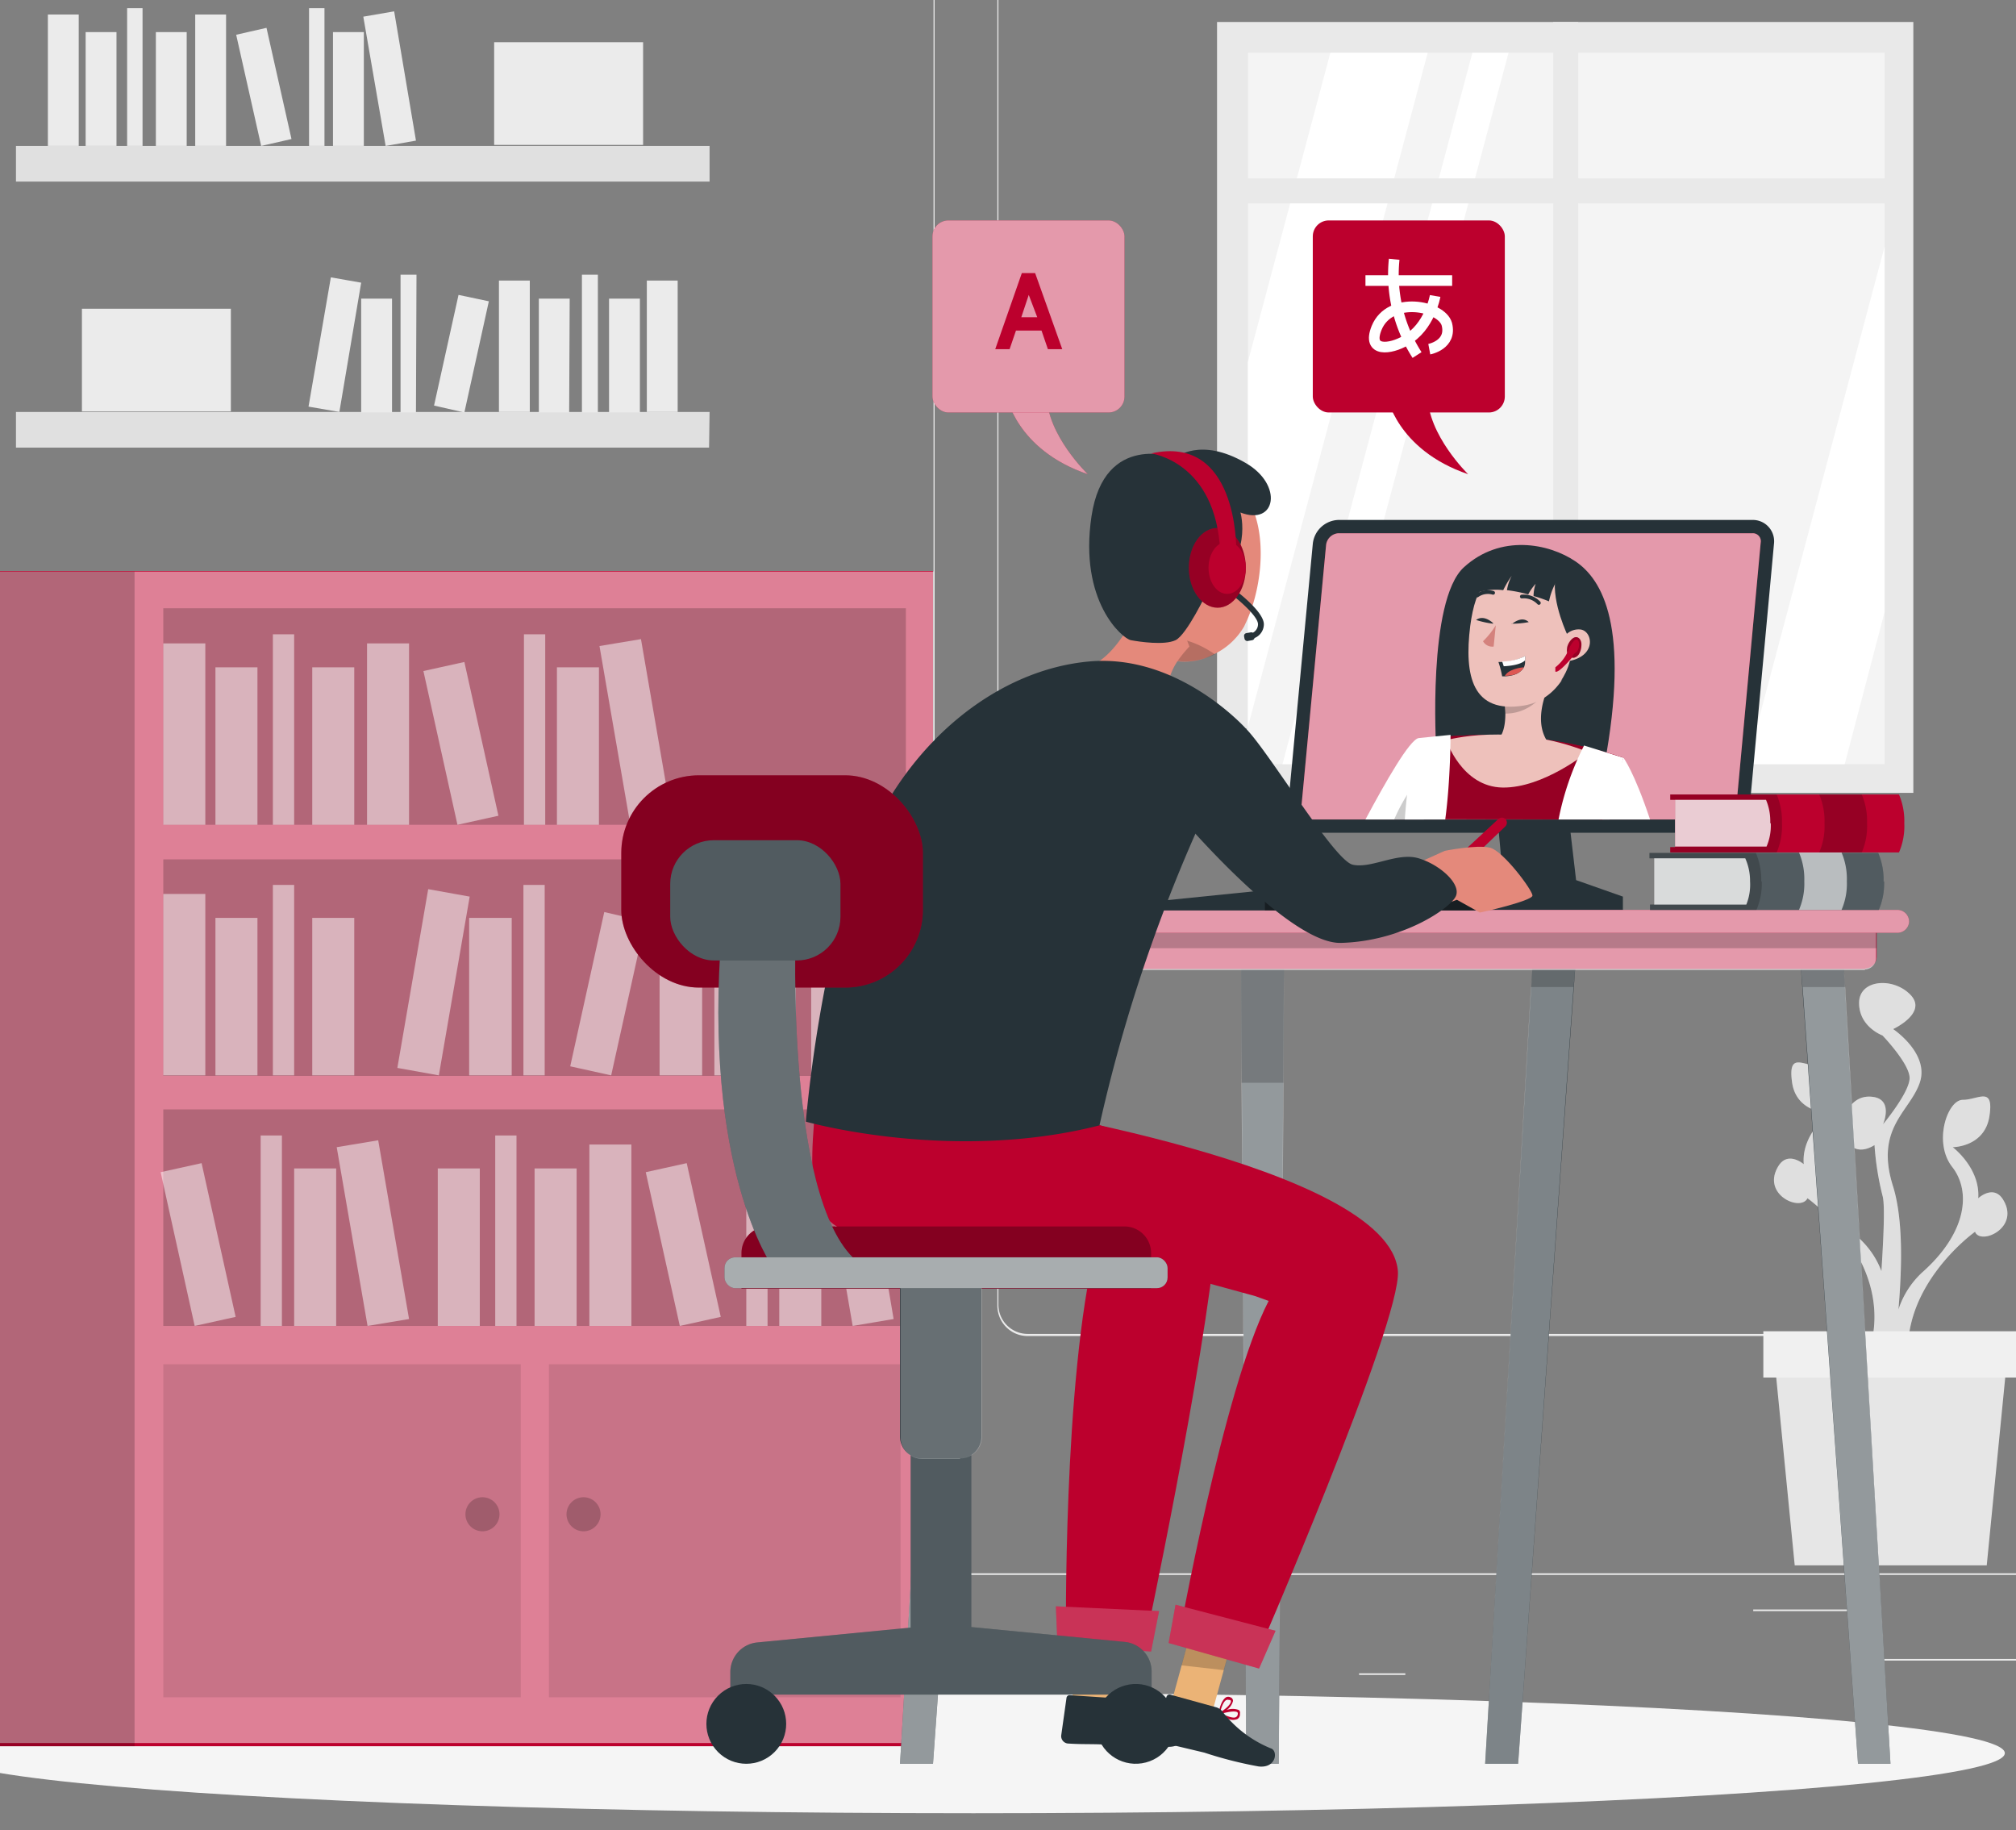 <svg viewBox="67 86.667 379 344" xmlns="http://www.w3.org/2000/svg" style="max-height: 500px" width="379" height="344"><rect x="67" y="86.667" width="379" height="344" fill="#808080" stroke="none"/><path d="M0 382.4h500v.3H0zM416.8 398.5h33.1v.3h-33.1zM322.5 401.2h8.7v.3h-8.7zM396.6 389.2h19.2v.3h-19.2zM52.5 390.9h43.2v.3H52.5zM104.6 390.9h6.3v.3h-6.3zM131.5 395.1h93.7v.3h-93.7zM237 337.8H44a5.7 5.7 0 0 1-5.8-5.7V60.7A5.7 5.7 0 0 1 44 55H237a5.7 5.7 0 0 1 5.7 5.7v271.4a5.7 5.7 0 0 1-5.7 5.7ZM44 55.2a5.5 5.5 0 0 0-5.5 5.5V332a5.5 5.5 0 0 0 5.4 5.4H237a5.5 5.5 0 0 0 5.5-5.4V60.7a5.5 5.5 0 0 0-5.5-5.5ZM453.3 337.8h-193a5.7 5.7 0 0 1-5.8-5.7V60.7a5.7 5.7 0 0 1 5.7-5.7h193.1a5.7 5.7 0 0 1 5.7 5.7V332a5.7 5.7 0 0 1-5.7 5.7Zm-193-282.6a5.5 5.5 0 0 0-5.6 5.5V332a5.5 5.5 0 0 0 5.5 5.4h193.1a5.5 5.5 0 0 0 5.5-5.4V60.7a5.5 5.5 0 0 0-5.5-5.5Z" fill="#ebebeb"/><path d="M70 114.1h130.4v6.7H70z" fill="#e0e0e0"/><path d="M76 89.4h5.8v24.7H76zM103.7 89.4h5.8v24.7h-5.8zM135.3 89.8l5.8-1 4.1 24.3-5.7 1zM83.1 92.7h5.8v21.4h-5.8zM96.3 92.7h5.8v21.4h-5.8zM129.6 92.7h5.8v21.4h-5.8zM111.4 93.2l5.7-1.3 4.7 20.9-5.7 1.3zM90.9 88.2h2.9v25.9h-2.9zM125.1 88.2h2.9v25.9h-2.9zM159.9 94.6h28v19.3h-28z" fill="#ebebeb"/><path d="M200.3 170.8H70v-6.7h130.4z" fill="#e0e0e0"/><path d="M194.4 164.1h-5.8v-24.7h5.8zM166.6 164.1h-5.8v-24.7h5.8zM130.8 164.1l-5.8-1 4.2-24.3 5.7 1zM187.3 164.2h-5.8v-21.4h5.8zM174 164.2h-5.7v-21.4h5.8zM140.7 164.2h-5.8v-21.4h5.8zM154.3 164.2l-5.7-1.3 4.6-20.8 5.7 1.2zM179.4 164.2h-3v-25.9h3zM145.2 164.2h-2.9v-25.9h3zM110.4 164h-28v-19.3h28z" fill="#ebebeb"/><path d="M295.8 90.8h130.9v144.9H295.8z" fill="#e9e9e9"/><path d="M301.6 96.6h119.7v133.7H301.6z" fill="#f4f4f4"/><path d="m335.4 96.6-33.8 126.7v-68.6l15.5-58.1h18.3zM350.6 96.6l-35.7 133.7h-6.8l35.7-133.7h6.8zM421.3 133v68.7l-7.5 28.6h-18.4l25.9-97.3z" fill="#fff"/><path d="M359 90.8h4.7v144.9H359z" fill="#e9e9e9"/><path d="M298.1 120.2h126.1v4.7H298.1z" fill="#e9e9e9"/><path d="M443.6 312.2c-1.8-3-4.7-.3-4.7-.3.4-5.7-4.8-9.6-4.8-9.6s6 0 6.9-5.8-2.1-3.1-5-3.1-5.6 8-2 12.6 2.8 12.4-5.7 19.9a16.5 16.5 0 0 0-4.4 6.9c.6-7 1-16.6-1-23.1-3.5-11 3.1-14 5-19.5s-5-10.1-5-10.1 6.5-3 3.3-6.4-9.7-3-9.7 1.5 4.4 6.1 4.4 6.1 5.1 5.3 5.1 8-5 8.7-5 8.7 2.2-5-2.4-5.2-6.1 5.9-4.2 8.6 5 .5 5 .5a53.5 53.5 0 0 0 1.5 9.5c.5 1.6.2 7.8-.2 14.2a16 16 0 0 0-4-6c-8.5-7.6-9.5-15.4-5.9-20s.8-12.6-2-12.6-5.7-2.7-4.9 3.1 7 5.8 7 5.8-5.3 4-4.8 9.6c0 0-3-2.6-4.8.4-3.2 5.3 4.2 8.6 5.5 6 0 0 15.8 11.2 12 27.3l.9 1.3-.2 2 1.2-.5 1.4 2a48.3 48.3 0 0 0 .4 7l3.8-5.5c-3.9-16 12-27.3 12-27.3 1 2.6 8.5-.7 5.3-6Z" fill="#e0e0e0"/><path style="isolation:isolate" opacity=".2" d="M443.6 312.2c-1.8-3-4.7-.3-4.7-.3.4-5.7-4.8-9.6-4.8-9.6s6 0 6.9-5.8-2.1-3.1-5-3.1-5.6 8-2 12.6 2.8 12.4-5.7 19.9a16.5 16.5 0 0 0-4.4 6.9c.6-7 1-16.6-1-23.1-3.5-11 3.1-14 5-19.5s-5-10.1-5-10.1 6.5-3 3.3-6.4-9.7-3-9.7 1.5 4.4 6.1 4.4 6.1 5.1 5.3 5.1 8-5 8.7-5 8.7 2.2-5-2.4-5.2-6.1 5.9-4.2 8.6 5 .5 5 .5a53.5 53.5 0 0 0 1.5 9.5c.5 1.6.2 7.8-.2 14.2a16 16 0 0 0-4-6c-8.5-7.6-9.5-15.4-5.9-20s.8-12.6-2-12.6-5.7-2.7-4.9 3.1 7 5.8 7 5.8-5.3 4-4.8 9.6c0 0-3-2.6-4.8.4-3.2 5.3 4.2 8.6 5.5 6 0 0 15.8 11.2 12 27.3l.9 1.3-.2 2 1.2-.5 1.4 2a48.3 48.3 0 0 0 .4 7l3.8-5.5c-3.9-16 12-27.3 12-27.3 1 2.6 8.5-.7 5.3-6Z" fill="#e0e0e0"/><path d="M440.5 380.9h-36.1l-3.9-39.6h43.9l-3.9 39.6z" fill="#e6e6e6"/><path d="M398.5 336.9h47.8v8.7h-47.8z" fill="#f0f0f0"/><ellipse ry="11.3" rx="193.9" fill="#f5f5f5" cy="416.2" cx="250"/><path d="M242.4 414.9h-176V194h176z" fill="#bc002d"/><path opacity=".5" d="M66.5 194.1h176.1v220.2H66.5z" fill="#fff"/><path style="isolation:isolate" opacity=".2" d="M97.7 201h139.6v40.7H97.7z"/><path opacity=".5" d="M97.7 207.6h7.9v34.1h-7.9zM136 207.6h7.9v34.1H136zM179.7 208.1l7.8-1.3 5.8 33.6-7.8 1.3zM107.5 212.1h7.9v29.6h-7.9zM125.7 212.1h7.9v29.6h-7.9zM171.7 212.1h7.9v29.6h-7.9zM146.6 212.8l7.7-1.7 6.4 28.9-7.7 1.7zM118.3 205.9h4v35.8h-4zM165.5 205.9h4v35.8h-4z" fill="#fff"/><path transform="rotate(180 167.5 268.5)" style="isolation:isolate" opacity=".2" d="M97.7 248.1h139.6v40.7H97.7z"/><path opacity=".5" d="M237.3 288.8h-7.9v-34.1h8zM199 288.8h-8v-34.1h8zM149.5 288.8l-7.8-1.4 5.8-33.6 7.8 1.4zM227.5 288.8h-8v-29.6h8zM209.2 288.8h-7.9v-29.6h7.9zM163.2 288.8h-8v-29.6h8zM181.9 288.8l-7.7-1.7 6.4-29 7.7 1.8zM216.6 288.8h-4V253h4zM169.4 288.8h-4V253h4zM97.7 254.7h7.9v34.1h-7.9zM107.5 259.2h7.9v29.6h-7.9zM125.7 259.2h7.9v29.6h-7.9zM118.3 253h4v35.8h-4z" fill="#fff"/><path style="isolation:isolate" opacity=".2" d="M97.7 295.2h139.6v40.7H97.7z"/><g opacity=".5" fill="#fff"><path d="M177.8 301.8h7.9v34.1h-7.9zM221.5 302.3l7.8-1.3 5.7 33.6-7.7 1.3zM149.3 306.3h7.9v29.6h-7.9zM167.5 306.3h7.9v29.6h-7.9zM213.5 306.3h7.9v29.6h-7.9zM188.4 307l7.7-1.7 6.4 28.9-7.7 1.7zM160.1 300.1h4v35.8h-4zM207.3 300.1h4v35.8h-4zM130.3 302.3l7.8-1.3 5.8 33.6-7.8 1.3zM122.3 306.3h7.9v29.6h-7.9zM97.2 307l7.7-1.7 6.4 28.9-7.7 1.7zM116 300.1h4v35.8h-4z"/></g><path transform="rotate(180 79.4 304.5)" style="isolation:isolate" opacity=".2" d="M66.5 194.1h25.9v220.8H66.5z"/><path style="isolation:isolate" opacity=".1" d="M170.2 343.1h66.1v62.6h-66.1zM97.7 343.1h67.2v62.6H97.7z"/><path style="isolation:isolate" opacity=".2" d="M160.9 371.2a3.2 3.2 0 1 1-3.2-3.1 3.2 3.2 0 0 1 3.2 3.1ZM179.9 371.2a3.2 3.2 0 1 1-3.2-3.1 3.2 3.2 0 0 1 3.2 3.1Z"/><path d="M359 215.3h-12.8l3.4 36.8-20.3 3.1v2.6h42.8v-2.6l-8.8-3.1-4.3-36.8z" fill="#263238"/><path d="M309.1 238.7a4 4 0 0 0 4 4.5H391a5 5 0 0 0 4.9-4.5l4.6-49.8a4 4 0 0 0-.1-1.5 4 4 0 0 0-4-3h-77.8a5 5 0 0 0-4.8 4.5Z" fill="#263238"/><path d="M391 240.7a2.5 2.5 0 0 0 2.4-2.2l4.6-49.8a1.7 1.7 0 0 0 0-.6 1.5 1.5 0 0 0-1.5-1.2h-77.9a2.5 2.5 0 0 0-2.3 2.2l-4.7 49.8a1.6 1.6 0 0 0 .4 1.3 1.5 1.5 0 0 0 1.2.5Z" fill="#bc002d"/><path style="isolation:isolate" opacity=".6" d="M391 240.7a2.5 2.5 0 0 0 2.4-2.2l4.6-49.8a1.7 1.7 0 0 0 0-.6 1.5 1.5 0 0 0-1.5-1.2h-77.9a2.5 2.5 0 0 0-2.3 2.2l-4.7 49.8a1.6 1.6 0 0 0 .4 1.3 1.5 1.5 0 0 0 1.2.5Z" fill="#fff"/><path d="M337 227.5s-1.7-27.9 5.2-34.2 16-4.5 21-1.1 10.3 12.2 5.4 38.4Z" fill="#263238"/><path d="M368.4 240.7a.5.5 0 0 1 0-.2l2-6.1a262 262 0 0 1 1.8-5.3 84.8 84.8 0 0 0-12-3 92 92 0 0 0-13-1.3c-5.5 0-12 .6-12 .6s-.9.2-1.5 6.2a140 140 0 0 0-.5 9Z" fill="#bc002d"/><path d="M368.4 240.7a.5.5 0 0 1 0-.2l2-6.1a262 262 0 0 1 1.8-5.3 84.8 84.8 0 0 0-12-3 92 92 0 0 0-13-1.3c-5.5 0-12 .6-12 .6s-.9.2-1.5 6.2l-.4 9Z" fill="#bc002d"/><g style="isolation:isolate" opacity=".2"><path d="M368.4 240.7a.5.5 0 0 1 0-.2l2-6.1a262 262 0 0 1 1.8-5.3 84.8 84.8 0 0 0-12-3 92 92 0 0 0-13-1.3c-5.5 0-12 .6-12 .6s-.9.2-1.5 6.2a140 140 0 0 0-.5 9Z"/><path d="M368.4 240.7a.5.5 0 0 1 0-.2l2-6.1a262 262 0 0 1 1.8-5.3 84.8 84.8 0 0 0-12-3 92 92 0 0 0-13-1.3c-5.5 0-12 .6-12 .6s-.9.2-1.5 6.2l-.4 9Z"/></g><path d="m334.7 240.7-.5-8.3-.5-7c-1.7.3-6.2 8.2-10 15.3Z" fill="#fff"/><path style="isolation:isolate" opacity=".2" d="m334.7 240.7-.5-8.3a33.7 33.7 0 0 0-5.1 8.3Z"/><path d="M377.2 240.7c-3-9-5-11.6-5-11.6l-4 11.6Z" fill="#fff"/><path d="M349.7 231.2c7.1-1 9.2-4 9.2-4-4.5-4.2-.7-11.6-.7-11.6l-8.6 1.6a25.3 25.3 0 0 1 .4 3.6c0 5.2-2.3 5.3-2.3 5.3-1.5 2.8 2 5 2 5Z" fill="#eec1bb"/><path style="isolation:isolate" opacity=".2" d="M349.6 217.2a25.3 25.3 0 0 1 .4 3.6c5.7 0 8.2-5.2 8.2-5.2Z"/><path d="M354.4 193.3c-7.5-.4-10 3.5-11 11-1.2 9.6.5 16.5 10 15 12.7-2 13.3-25.3 1-26Z" fill="#eec1bb"/><path d="M348.2 204.2a15.5 15.5 0 0 1-2.4 3 2 2 0 0 0 2 1Z" fill="#d4827d"/><path d="M353.1 198.8a3.9 3.9 0 0 1 3.2 1.2M347.7 198.1a3.5 3.5 0 0 0-3 .5" stroke-width=".7" stroke-linejoin="round" stroke-linecap="round" stroke="#263238" fill="none"/><path d="M348.7 211.1a18.6 18.6 0 0 1 .7 2.7h.5c2.2-.1 3.1-.9 3.6-1.7a2.7 2.7 0 0 0 .2-1.3 2.6 2.6 0 0 0 0-.8 10 10 0 0 1-4.3 1.1h-.7Z" fill="#263238"/><path d="m349.4 211 .3.9c2-.1 3.4-.5 4-1.1a2.6 2.6 0 0 0 0-.8 10 10 0 0 1-4.3 1Z" fill="#fff"/><path d="M349.9 213.7c2.2 0 3.1-.8 3.6-1.6a6.9 6.9 0 0 0-2.4.6 2.7 2.7 0 0 0-1.2 1Z" fill="#de5753"/><path d="M361.8 206.3s-3.1-6.3-2.4-11c0 0-14.4-6.8-16 8 0 0-.6-13.3 12.2-12.9s11.7 19.1 4.8 24.3c0 0 3.3-4.5 1.4-8.4Z" fill="#263238"/><path d="M360.5 207.8a3.3 3.3 0 0 1 3.7-2.8c2.3.4 3 5.2-2.7 6-.8.1-1.3-.7-1-3.2Z" fill="#eec1bb"/><path d="M351.2 204s1.8-1.7 3.2-.4a16.3 16.3 0 0 1-3.2.3ZM347.7 203.8s-1.7-1.7-3.2-.6a16.8 16.8 0 0 0 3.2.7Z" fill="#263238"/><path d="M365.5 228s-8.3 6.8-16 6.7-10.6-8.9-10.6-8.9 12.1-3.5 26.6 2.2Z" fill="#eec1bb"/><path d="M369.6 240.7c.8-4 1.6-8 2.6-11.6l-7.4-2.3a53.1 53.1 0 0 0-4.8 13.9ZM338.7 240.7c1-7.4 1-15.9 1-15.9l-6 .6c-1.4 4-2.2 9.5-2.6 15.3Z" fill="#fff"/><path d="M351.2 191.6a10 10 0 0 0-8.8 7.5 11.4 11.4 0 0 1 7.2-1.5 18.8 18.8 0 0 1 1.6-2.7 8.6 8.6 0 0 0-.9 2.7 26 26 0 0 1 4 .8 9.7 9.7 0 0 1 1.4-2 7.3 7.3 0 0 0-.4 2.3 27.4 27.4 0 0 1 2.9 1 13.1 13.1 0 0 1 2.2-5s-1.8-3.8-9.2-3Z" fill="#263238"/><path d="M361.9 209.8a.9.9 0 0 1-.1 0 1.9 1.9 0 0 1-.2-1.2c0-1 1.4-3 2.4-1.8a1.7 1.7 0 0 1 .3 1.1 3.5 3.5 0 0 1-.4 1.6 1.5 1.5 0 0 1-1 .8 1 1 0 0 1-1-.5Z" fill="#bc002d"/><path style="isolation:isolate" opacity=".2" d="M361.9 209.8a.9.9 0 0 1-.1 0 1.9 1.9 0 0 1-.2-1.2c0-1 1.4-3 2.4-1.8a1.7 1.7 0 0 1 .3 1.1 3.5 3.5 0 0 1-.4 1.6 1.5 1.5 0 0 1-1 .8 1 1 0 0 1-1-.5Z"/><path d="M362 208.5s.9-1.9 1.5-1.6.4 2-.2 2.4a1.8 1.8 0 0 0-.8 1s-2.5 3-3.1 2.6v-.8a8 8 0 0 0 2.6-3.6Z" fill="#bc002d"/><path d="M346.2 418.2h6.2l11-153.3h-8.1l-9.1 153.3z" fill="#263238"/><path style="isolation:isolate" opacity=".4" d="M346.2 418.2h6.2l10.4-145.7.6-7.3h-8.1l-.5 7.3-8.6 145.7z" fill="#fff"/><path style="isolation:isolate" opacity=".2" d="M354.8 272.2h8l.6-7h-8.1l-.5 7z"/><path d="M301.3 418.2h6.1l1-153.3h-8.1l1 153.3z" fill="#263238"/><path style="isolation:isolate" opacity=".5" d="m300.3 265.2.1 24.7.9 128.3h6.1l.9-128.3.1-24.7h-8.1z" fill="#fff"/><path style="isolation:isolate" opacity=".2" d="m300.3 265.2.1 25h7.9l.1-25h-8.1z"/><path d="M236.2 418.2h6.2l11-153.3h-8.1l-9.1 153.3z" fill="#263238"/><path style="isolation:isolate" opacity=".5" d="M236.2 418.2h6.2l10.4-145.7.6-7.3h-8.1l-.5 7.3-8.6 145.7z" fill="#fff"/><path style="isolation:isolate" opacity=".2" d="M244.8 272.2h8l.6-7h-8.1l-.5 7z"/><path d="M416.3 418.2h6.1l-9-153.3h-8.1l11 153.3z" fill="#263238"/><path style="isolation:isolate" opacity=".5" d="m405.3 265.2.6 7.3 10.4 145.7h6.1l-8.5-145.7-.5-7.3h-8.1z" fill="#fff"/><path style="isolation:isolate" opacity=".2" d="M413.4 265.2h-8.1l.6 7h8l-.5-7z"/><path d="M417.7 268.8H241a2.2 2.2 0 0 1-2.2-2.2V261h181v5.5a2.2 2.2 0 0 1-2.1 2.2Z" fill="#bc002d"/><path transform="rotate(180 329.3 265)" style="isolation:isolate" opacity=".6" d="M241 261h176.7a2.2 2.2 0 0 1 2.2 2.2v5.6h-181v-5.6a2.2 2.2 0 0 1 2.1-2.1Z" fill="#fff"/><path transform="rotate(180 329.3 263)" style="isolation:isolate" opacity=".2" d="M238.8 261.1h181.1v3.8H238.8z"/><path d="M235 262h188.7a2.2 2.2 0 0 0 2.2-2 2.2 2.2 0 0 0-2.2-2.3H235a2.2 2.2 0 0 0-2.2 2.2 2.2 2.2 0 0 0 2.2 2.2Z" fill="#bc002d"/><path style="isolation:isolate" opacity=".6" d="M235 262h188.7a2.2 2.2 0 0 0 2.2-2 2.2 2.2 0 0 0-2.2-2.3H235a2.2 2.2 0 0 0-2.2 2.2 2.2 2.2 0 0 0 2.2 2.2Z" fill="#fff"/><path d="m346.3 257.8-1-3.8h-40.5l-18.7 1.9-.7 1.9h60.9z" fill="#263238"/><path style="isolation:isolate" opacity=".4" d="M304.8 254v3.8h41.5l-1-3.8h-40.5z"/><path d="M421.2 252.3a12.4 12.4 0 0 1-1 5.4h-43v-1h.9V248h-1v-1h43a12.7 12.7 0 0 1 1 5.4Z" fill="#263238"/><path style="isolation:isolate" opacity=".2" d="M421.2 252.3a12.4 12.4 0 0 1-1 5.4h-43v-1h.9V248h-1v-1h43a12.7 12.7 0 0 1 1 5.4Z" fill="#fff"/><path style="isolation:isolate" opacity=".2" d="M398.2 252.3a12.4 12.4 0 0 1-1 5.4h-20v-1h.9V248h-1v-1h20a12.7 12.7 0 0 1 1 5.4Z"/><path style="isolation:isolate" opacity=".8" d="M396 252.3a10 10 0 0 1-.7 4.4H378V248h17.1a10.3 10.3 0 0 1 .9 4.4Z" fill="#fff"/><path style="isolation:isolate" opacity=".6" d="M414.2 252.3a12.4 12.4 0 0 1-1 5.4h-8a12.4 12.4 0 0 0 1-5.4 12.7 12.7 0 0 0-1-5.4h8a12.7 12.7 0 0 1 1 5.4Z" fill="#fff"/><path d="M425 241.4a12.4 12.4 0 0 1-1 5.5h-43v-1h.9V237h-.9v-1h43a12.7 12.7 0 0 1 1 5.4Z" fill="#bc002d"/><path style="isolation:isolate" opacity=".2" d="M402 241.4a12.4 12.4 0 0 1-1 5.5h-20v-1h.9V237h-.9v-1h20a12.7 12.7 0 0 1 1 5.4Z"/><path style="isolation:isolate" opacity=".8" d="M399.9 241.4a10 10 0 0 1-.8 4.4h-17.2V237H399a10.3 10.3 0 0 1 .8 4.4Z" fill="#fff"/><path style="isolation:isolate" opacity=".2" d="M418 241.4a12.4 12.4 0 0 1-1 5.5h-8a12.4 12.4 0 0 0 1-5.5 12.7 12.7 0 0 0-1-5.4h8a12.7 12.7 0 0 1 1 5.4Z"/><rect rx="3" fill="#bc002d" y="128.1" x="313.8" height="36.1" width="36.1"/><path d="M327.7 161s1.8 10.2 15.3 14.8c0 0-7.6-7.4-7.6-14.8Z" fill="#bc002d"/><path d="M323.7 139.4H340M329.1 135.4a28 28 0 0 0 4.3 18" stroke-width="2" stroke-miterlimit="10" stroke="#fff" fill="none"/><path d="M335.7 152.3s4.3-.8 3.3-4.7c-1-3.5-10.7-5.4-13.2.7-1.9 4.7 2.7 4 5.4 2.4 4.6-2.5 5.6-8.4 5.6-8.4" stroke-width="2" stroke-miterlimit="10" stroke="#fff" fill="none"/><path d="M256.2 161s1.8 10.2 15.3 14.8c0 0-7.7-7.4-7.7-14.8Z" fill="#bc002d"/><path style="isolation:isolate" opacity=".6" d="M256.2 161s1.8 10.2 15.3 14.8c0 0-7.7-7.4-7.7-14.8Z" fill="#fff"/><rect rx="3" fill="#bc002d" y="128.1" x="242.3" height="36.1" width="36.1"/><rect style="isolation:isolate" rx="3" opacity=".6" fill="#fff" y="128.1" x="242.3" height="36.1" width="36.1"/><path d="m264 152.3-1.2-3.5H258l-1.2 3.5h-2.7l5-14.3h2.5l5.1 14.3Zm-3.6-10.2-1.4 4.2h3ZM348.7 240.6 336.4 252l1.7 1.4L350 242a1 1 0 0 0 0-1.4 1 1 0 0 0-1.3 0Z" fill="#bc002d"/><path d="m331.3 249.9 7.3-3.3s6-1.2 8.5-.6 8 8 8 9-9.7 3.2-9.9 3.2l-4.3-2.4-6.7 2.4Z" fill="#e4897b"/><path d="m268.5 407.9 8-1 1.1-19-8 1.1-1.1 18.9z" fill="#ebb376"/><path style="isolation:isolate" opacity=".2" d="m269.6 389 8-1.1-.6 10.9-8 .6.6-10.4z"/><path d="m268.9 296.6-2-12.2-44.7-2.6s-4.8 25.3-1.1 32c6.5 12.1 41.6 6 51.9 7.2-6.2 25.1-5.6 74.2-5.6 74.2l14.7 1.1s11.3-52.9 13.6-78c1.6-17-12.5-16.5-26.8-21.7Z" fill="#bc002d"/><path d="m265.8 395.9 17.6 1.2 1.5-7.6-19.4-.9.3 7.3z" fill="#bc002d"/><path opacity=".2" d="m265.8 395.9 17.6 1.2 1.5-7.6-19.4-.9.3 7.3z" fill="#fff"/><path d="m277 405.9-9-.6a.6.6 0 0 0-.5.5l-1 7.1a1.4 1.4 0 0 0 1.4 1.5c3.1.2 4.7 0 8.6.3a74.5 74.5 0 0 0 10.6.3c3.3-.3 3-3.6 1.5-3.7-3.5-.4-8-3-10.2-4.9a2.2 2.2 0 0 0-1.3-.5Z" fill="#263238"/><path d="m286.9 407.9 8 .6 5-18.3-8-.6-5 18.3z" fill="#ebb376"/><path d="M296 408.8a10 10 0 0 0 2 1 2.2 2.2 0 0 0 1.6 0 1 1 0 0 0 .5-1 .7.7 0 0 0-.2-.7 3.2 3.2 0 0 0-2.3 0 3 3 0 0 0 1.2-1.7.7.7 0 0 0-.5-.7.9.9 0 0 0-.8 0c-1 .6-1.4 2.8-1.4 3a.6.6 0 0 1-.1 0 .1.1 0 0 0 0 .1Zm.6-.4h-.2c.2-.7.6-2 1.2-2.2a.5.5 0 0 1 .4 0h.1c.3 0 .3.2.3.3 0 .5-1 1.4-1.8 1.9Zm0 .4c1-.3 2.5-.6 3-.3a.3.3 0 0 1 .1.3.7.7 0 0 1-.3.6c-.4.3-1.4 0-2.7-.6Z" fill="#bc002d"/><path style="isolation:isolate" opacity=".2" d="m291.9 389.6 8 .6-2.8 10.4-8-.9 2.8-10.1z"/><path d="m302.7 399.3-14.2-4.1s8.5-47.6 17-64l-2.5-.9-7.3-2c-20.6-5.8-62.2-16.4-62.2-16.4l19-17.8s75.7 11.6 77.3 31.5c.7 9.6-27.1 73.7-27.1 73.7Z" fill="#bc002d"/><path d="m286.7 395.5 17 4.8 3.1-7.1-18.8-4.9-1.3 7.2z" fill="#bc002d"/><path opacity=".2" d="m286.7 395.5 17 4.8 3.1-7.1-18.8-4.9-1.3 7.2z" fill="#fff"/><path d="m295.7 407.6-8.7-2.4a.6.6 0 0 0-.7.4l-2.3 6.8a1.4 1.4 0 0 0 1 1.7l8.4 2a75.2 75.2 0 0 0 10.2 2.6c3.4.4 3.7-3 2.3-3.4a22 22 0 0 1-9-6.8 2.3 2.3 0 0 0-1.2-.9Z" fill="#263238"/><path d="M277.3 406.9h.4a10 10 0 0 0 2.1.5 2.1 2.1 0 0 0 1.5-.3 1 1 0 0 0 .3-1 .7.7 0 0 0-.4-.6 3.3 3.3 0 0 0-2.2.5 2.8 2.8 0 0 0 .8-1.8.8.8 0 0 0-.7-.6 1.2 1.2 0 0 0-.9.2c-.8.7-1 3-1 3.1Zm.9-.5-.2.1a4.1 4.1 0 0 1 .7-2.5.6.6 0 0 1 .4-.1c.3 0 .4.2.4.3a3.9 3.9 0 0 1-1.4 2.2Zm0 .4c1-.5 2.4-1.1 3-.9a.3.3 0 0 1 .1.3.7.7 0 0 1-.2.7c-.4.3-1.4.3-2.8-.1Z" fill="#bc002d"/><path d="m301.5 203.1-.6 1.3a13 13 0 0 1-5.6 5.2 13.2 13.2 0 0 1-1.8.8 11.7 11.7 0 0 1-13.5-4.5c-3.8-5.5-2.8-10.8-1.8-20a12.7 12.7 0 0 1 19.4-9.6c8.3 5.2 7.3 19 3.9 26.8Z" fill="#e4897b"/><path style="isolation:isolate" opacity=".2" d="M295.3 209.7a13.2 13.2 0 0 1-1.8.7 11.8 11.8 0 0 1-10.1-1.3 13.8 13.8 0 0 1 2.2-2.8 18.2 18.2 0 0 1 9.7 3.3Z"/><path d="M271.2 212c1.6 6 11.8 10.8 11.8 10.8s6.8 2.2 6.8-.5c-3-2.7-3.7-5.4-3-8a12.1 12.1 0 0 1 2.1-4.1 24.8 24.8 0 0 1 1.7-2l-6-16c-2.2 6.6-7 18.2-13.4 19.9Z" fill="#e4897b"/><path d="M300.2 183s2.6 8.7-6.3 15c0 0-3.8 8-5.9 9s-6.8.3-8.4 0-9.8-7.3-7.4-23.3 15.8-11 15.8-11 4.6-4 13.2 1c7.1 4.1 5.7 11.9-1 9.3Z" fill="#263238"/><path d="M292.6 193.8a6 6 0 0 0 2.4 4.5c1.7 1.1 3.4-1.3 3.6-4 .1-2.5-.6-6.2-2.6-6s-3.6 3-3.4 5.5Z" fill="#e4897b"/><path d="M301.3 223.7s-12.6-14.2-29.5-12.7-33.8 14.5-42.3 35-11 51.5-11 51.5 27.4 7.8 55.2.7a295.7 295.7 0 0 1 27.6-74.5Z" fill="#263238"/><path d="M301.3 223.7c4.3 4.4 16.5 24.7 20 25.5s8.4-2.4 12.4-1.2 8 4.8 7 7.1-10.1 8.5-21.6 8.8c-10 .3-30.7-24.3-30.7-24.3 0-9.5 12.9-16 12.9-16ZM301.8 206.8v-1a1.8 1.8 0 0 0 1.7-1.8c0-1.5-3.7-4.7-6-6.4l.6-.8c.7.4 6.5 4.7 6.5 7.2a2.8 2.8 0 0 1-2.8 2.8Z" fill="#263238"/><path d="M301.2 193.4c0 4.2-2.4 7.5-5.3 7.5s-5.4-3.3-5.4-7.5 2.4-7.5 5.4-7.5 5.3 3.4 5.3 7.5Z" fill="#bc002d"/><path style="isolation:isolate" opacity=".2" d="M301.2 193.4c0 4.2-2.4 7.5-5.3 7.5s-5.4-3.3-5.4-7.5 2.4-7.5 5.4-7.5 5.3 3.4 5.3 7.5Z"/><ellipse ry="4.9" rx="3.5" fill="#bc002d" cy="193.4" cx="297.7"/><path d="M299.4 189.8s.3-21.6-16-17.9c0 0 12.2 1.5 13 18.5Z" fill="#bc002d"/><rect transform="rotate(-10 301.8 206.3)" rx=".5" fill="#263238" y="205.6" x="300.9" height="1.5" width="1.9"/><path d="M211.4 317.2h67a5 5 0 0 1 5 5v6.7h-77v-6.7a5 5 0 0 1 5-5Z" fill="#bc002d"/><path style="isolation:isolate" opacity=".3" d="M211.4 317.2h67a5 5 0 0 1 5 5v6.7h-77v-6.7a5 5 0 0 1 5-5Z"/><rect transform="rotate(180 212.2 252.4)" rx="14.6" fill="#bc002d" y="232.5" x="183.9" height="39.9" width="56.7"/><rect transform="rotate(180 212.2 252.4)" style="isolation:isolate" rx="14.6" opacity=".3" y="232.5" x="183.9" height="39.9" width="56.7"/><path d="m209.3 395.4 28.9-2.8V352h11.4v40.5l28.9 2.8a5.6 5.6 0 0 1 5 5.6v4.3h-79.2V401a5.6 5.6 0 0 1 5-5.6Z" fill="#263238"/><path style="isolation:isolate" opacity=".2" d="m209.3 395.4 28.9-2.8V352h11.4v40.5l28.9 2.8a5.6 5.6 0 0 1 5 5.6v4.3h-79.2V401a5.6 5.6 0 0 1 5-5.6Z" fill="#fff"/><circle transform="rotate(-9 280.5 410.6)" fill="#263238" r="7.5" cy="410.7" cx="280.5"/><circle transform="rotate(-45 207.3 410.7)" fill="#263238" r="7.5" cy="410.7" cx="207.3"/><path d="M247.4 360.8h-7a4.1 4.1 0 0 1-4.2-4.1v-32h15.3v32a4.1 4.1 0 0 1-4.1 4.1Z" fill="#263238"/><path transform="rotate(180 243.9 342.8)" style="isolation:isolate" opacity=".3" d="M240.3 324.7h7.1a4.1 4.1 0 0 1 4.1 4.2v31.9h-15.3v-32a4.1 4.1 0 0 1 4.1-4Z" fill="#fff"/><path d="M216.6 261.4s-2.2 54 12.8 63.3h-17.2s-13.2-18.4-9.5-63.3Z" fill="#263238"/><path style="isolation:isolate" opacity=".3" d="M216.6 261.4s-2.2 54 12.8 63.3h-17.2s-13.2-18.4-9.5-63.3Z" fill="#fff"/><rect rx="2" fill="#263238" y="323" x="203.2" height="5.8" width="83.3"/><rect style="isolation:isolate" rx="2" opacity=".6" fill="#fff" y="323" x="203.2" height="5.8" width="83.3"/><rect rx="8.2" fill="#263238" y="244.6" x="193" height="22.6" width="32"/><rect style="isolation:isolate" rx="8.2" opacity=".2" fill="#fff" y="244.6" x="193" height="22.6" width="32"/></svg>
